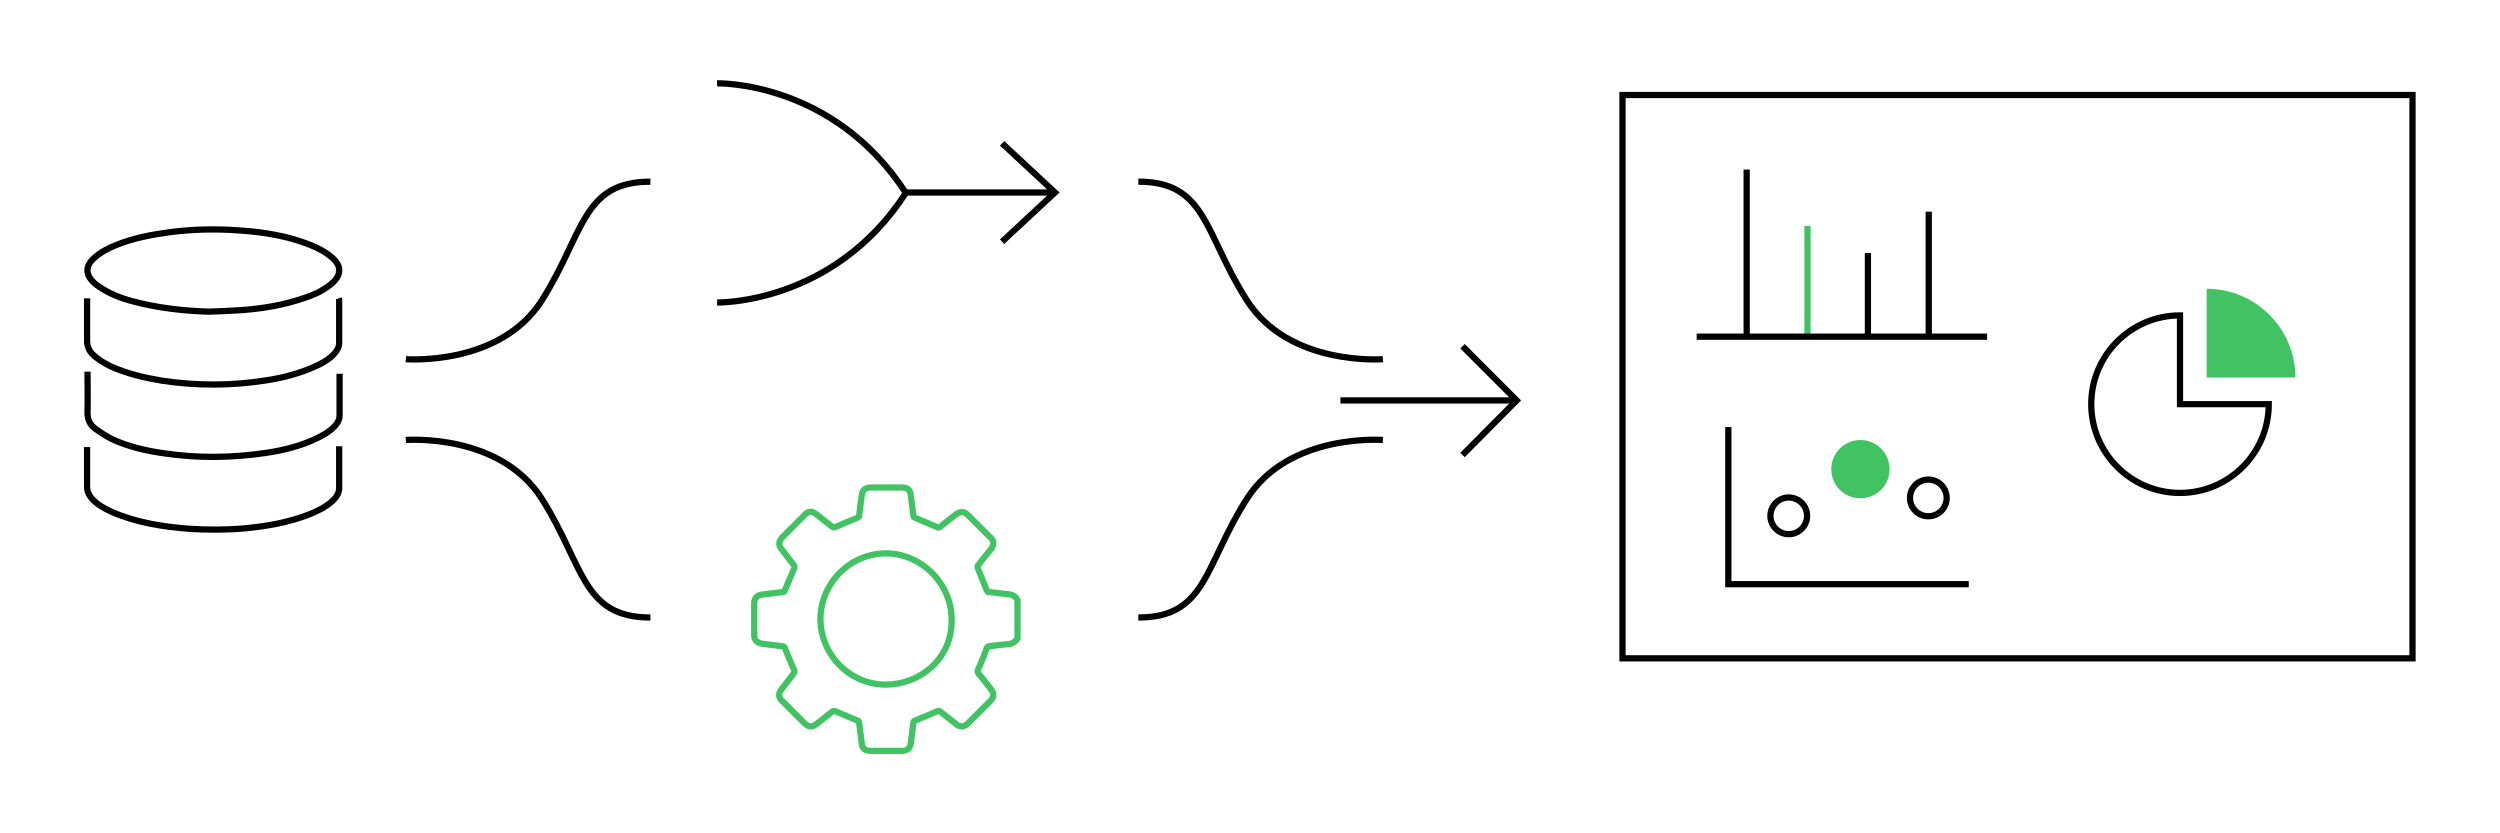 <?xml version="1.0" encoding="UTF-8"?>
<!-- Generator: Adobe Illustrator 27.8.0, SVG Export Plug-In . SVG Version: 6.00 Build 0)  -->
<svg xmlns="http://www.w3.org/2000/svg" xmlns:xlink="http://www.w3.org/1999/xlink" version="1.1" id="Layer_1" x="0px" y="0px" width="600px" height="200px" viewBox="0 0 600 200" style="enable-background:new 0 0 600 200;" xml:space="preserve">
<style type="text/css">
	.st0{fill:none;stroke:#000000;stroke-width:1.5;stroke-miterlimit:10;}
	.st1{fill:none;stroke:#41C363;stroke-width:1.5;stroke-miterlimit:10;}
	.st2{fill:#41C363;}
</style>
<line class="st1" x1="433.8" y1="54.2" x2="433.8" y2="80.8"></line>
<polyline class="st0" points="351,83.1 364,96.1 351,109.2 "></polyline>
<line class="st0" x1="364" y1="96.1" x2="321.7" y2="96.1"></line>
<path class="st0" d="M50.1,74.8c2.8-0.1,5.6-0.2,8.3-0.4c4.9-0.4,9.7-1.2,14.4-2.8c2.2-0.7,4.3-1.6,6.1-3c0.5-0.3,0.9-0.7,1.3-1.1  c1.7-1.8,1.6-3.7-0.2-5.4c-1.6-1.5-3.5-2.5-5.5-3.3c-5.5-2.2-11.2-3.1-17.1-3.5c-5.5-0.4-11-0.3-16.5,0.4c-4.4,0.6-8.8,1.4-13,3.1  c-2,0.8-3.9,1.8-5.5,3.3c-1.8,1.7-1.9,3.6-0.2,5.4c0.4,0.4,0.8,0.8,1.3,1.1c2.5,1.8,5.3,2.9,8.3,3.7C37.8,73.9,43.9,74.6,50.1,74.8z  "></path>
<path class="st0" d="M20.9,107.3c0,3.2,0,6.3,0,9.5c0,1.1,0.4,2,1.1,2.8c1.3,1.5,3,2.4,4.7,3.2c5.9,2.6,12.2,3.6,18.6,4.1  c4.5,0.3,9,0.3,13.5-0.1c5.2-0.5,10.4-1.4,15.3-3.3c2-0.8,3.9-1.7,5.5-3.1c1-0.9,1.8-1.9,1.8-3.3c0-3.3,0-6.7,0-10"></path>
<path class="st0" d="M21,89.2c0,3.2,0.1,6.5,0,9.8c0,1.7,0.6,3,1.9,3.9c1.2,0.9,2.5,1.7,3.8,2.4c4,1.9,8.4,2.9,12.7,3.5  c8.1,1.2,16.2,1.1,24.4-0.1c4.1-0.6,8.2-1.6,12-3.4c1.7-0.8,3.3-1.7,4.5-3c0.7-0.7,1.2-1.6,1.2-2.6c0-3.3,0-6.6,0-10"></path>
<path class="st0" d="M20.9,71.6c0,0.3,0,0.5,0,0.7c0,3.2,0,6.4,0,9.5c0,1.2,0.4,2.2,1.2,3.1c1.3,1.3,2.8,2.2,4.4,3  c4,1.8,8.3,2.8,12.6,3.5c8.2,1.2,16.5,1.2,24.7-0.1c4-0.6,7.9-1.6,11.7-3.3c1.8-0.8,3.5-1.7,4.8-3.2c0.6-0.7,1.1-1.5,1.1-2.5  c0-3.3,0-6.6,0-10c0-0.2,0-0.4-0.1-0.7"></path>
<path class="st0" d="M172.1,72.6c0,0,27.9,0.6,45.3-26.3c-17.5-27-45.3-26.3-45.3-26.3"></path>
<line class="st0" x1="217.4" y1="46.2" x2="253.2" y2="46.2"></line>
<polyline class="st0" points="240.5,34.4 253.2,46.2 240.5,58 "></polyline>
<path class="st1" d="M244.2,148.3c0-3,0-1.2,0-4.3c-0.5-0.9-1.2-1.3-2.3-1.4c-1.5-0.1-3-0.4-4.5-0.5c-0.4,0-0.5-0.2-0.6-0.5  c-0.7-1.7-1.4-3.4-2.1-5.2c-0.1-0.3-0.2-0.5,0.1-0.8c1-1.3,2-2.6,3.1-3.9c0.7-1,0.7-1.9-0.2-2.7c-1.8-1.8-3.6-3.6-5.4-5.4  c-0.9-0.9-1.8-0.9-2.8-0.2c-1.3,1-2.6,2-3.8,3c-0.3,0.2-0.5,0.3-0.8,0.1c-1.7-0.7-3.5-1.5-5.2-2.2c-0.3-0.1-0.4-0.2-0.5-0.6  c-0.2-1.6-0.4-3.2-0.6-4.8c-0.1-1.3-0.8-1.9-2.1-1.9c-2.5,0-5.1,0-7.6,0c-1.2,0-2,0.7-2.1,1.9c-0.2,1.6-0.4,3.2-0.6,4.8  c0,0.3-0.2,0.5-0.5,0.6c-1.7,0.7-3.5,1.4-5.2,2.2c-0.3,0.1-0.5,0.1-0.8-0.1c-1.3-1-2.5-2-3.8-3c-1-0.8-1.9-0.8-2.8,0.2  c-1.8,1.8-3.6,3.6-5.4,5.4c-0.8,0.9-0.9,1.8-0.2,2.7c1,1.3,2,2.6,3,3.9c0.2,0.3,0.2,0.5,0.1,0.8c-0.7,1.7-1.5,3.5-2.2,5.2  c-0.1,0.3-0.2,0.5-0.6,0.5c-1.6,0.2-3.3,0.4-4.9,0.6c-1.2,0.1-1.9,0.9-1.9,2.1c0,2.5,0,0.4,0,2.9v1.4c0,2.5,0,0.8,0,3.3  c0,1.2,0.7,1.9,1.9,2.1c1.6,0.2,3.3,0.4,4.9,0.6c0.4,0,0.5,0.2,0.6,0.5c0.7,1.7,1.4,3.5,2.2,5.2c0.1,0.3,0.1,0.5-0.1,0.8  c-1,1.3-2,2.6-3,3.9c-0.7,0.9-0.7,1.9,0.2,2.7c1.8,1.8,3.6,3.6,5.4,5.4c0.9,0.9,1.8,1,2.8,0.2c1.3-1,2.6-2,3.8-3  c0.3-0.2,0.5-0.2,0.8-0.1c1.7,0.7,3.5,1.5,5.2,2.2c0.3,0.1,0.5,0.2,0.5,0.6c0.2,1.6,0.4,3.2,0.6,4.8c0.1,1.3,0.8,1.9,2.1,1.9  c2.5,0,5.1,0,7.6,0c1.3,0,2-0.7,2.1-1.9c0.2-1.6,0.4-3.2,0.6-4.8c0-0.3,0.2-0.5,0.5-0.6c1.7-0.7,3.5-1.4,5.2-2.2  c0.3-0.1,0.5-0.1,0.8,0.1c1.3,1,2.5,2,3.8,3c1,0.8,1.9,0.7,2.8-0.2c1.8-1.8,3.6-3.6,5.4-5.4c0.9-0.9,0.9-1.8,0.2-2.7  c-1-1.3-2-2.6-3.1-3.9c-0.2-0.3-0.2-0.5-0.1-0.8c0.7-1.7,1.5-3.4,2.1-5.2c0.1-0.3,0.3-0.5,0.6-0.5c1.5-0.2,3-0.4,4.5-0.5  c1-0.1,1.8-0.5,2.3-1.4c0-3,0,0,0-3V148.3z"></path>
<path class="st1" d="M196.9,148.5c0.1-8.7,7.2-15.7,15.8-15.7c8.7,0.1,15.8,7.5,15.7,16.1l0,0c0.1,8.7-7,15.3-15.7,15.4  c-8.6,0.1-15.7-7-15.8-15.7V148.5z"></path>
<rect x="389.4" y="22.8" class="st0" width="189.6" height="135.2"></rect>
<path class="st0" d="M97.4,86.2c0,0,22.6,1.8,32.7-14.2s9.6-28.4,26-28.4"></path>
<path class="st0" d="M97.4,105.6c0,0,22.6-1.8,32.7,14.2s9.6,28.4,26,28.4"></path>
<path class="st0" d="M331.9,86.2c0,0-22.6,1.8-32.7-14.2c-10.2-16-9.6-28.4-26-28.4"></path>
<path class="st0" d="M331.9,105.6c0,0-22.6-1.8-32.7,14.2c-10.2,16-9.6,28.4-26,28.4"></path>
<line class="st0" x1="419.2" y1="40.7" x2="419.2" y2="80.8"></line>
<line class="st0" x1="448.3" y1="60.7" x2="448.3" y2="80.8"></line>
<line class="st0" x1="462.9" y1="50.8" x2="462.9" y2="80.8"></line>
<line class="st0" x1="407.2" y1="80.8" x2="476.9" y2="80.8"></line>
<path class="st2" d="M529.6,69.3v21.3h21.3C550.9,78.9,541.4,69.3,529.6,69.3z"></path>
<path class="st0" d="M523.2,75.7c-11.7,0-21.3,9.5-21.3,21.3c0,11.7,9.5,21.3,21.3,21.3c11.7,0,21.3-9.5,21.3-21.3h-21.3V75.7z"></path>
<polyline class="st0" points="414.8,102.5 414.8,140.2 472.5,140.2 "></polyline>
<circle class="st0" cx="429.3" cy="123.8" r="4.4"></circle>
<circle class="st0" cx="462.8" cy="119.5" r="4.4"></circle>
<circle class="st2" cx="446.5" cy="112.6" r="7"></circle>
</svg>
